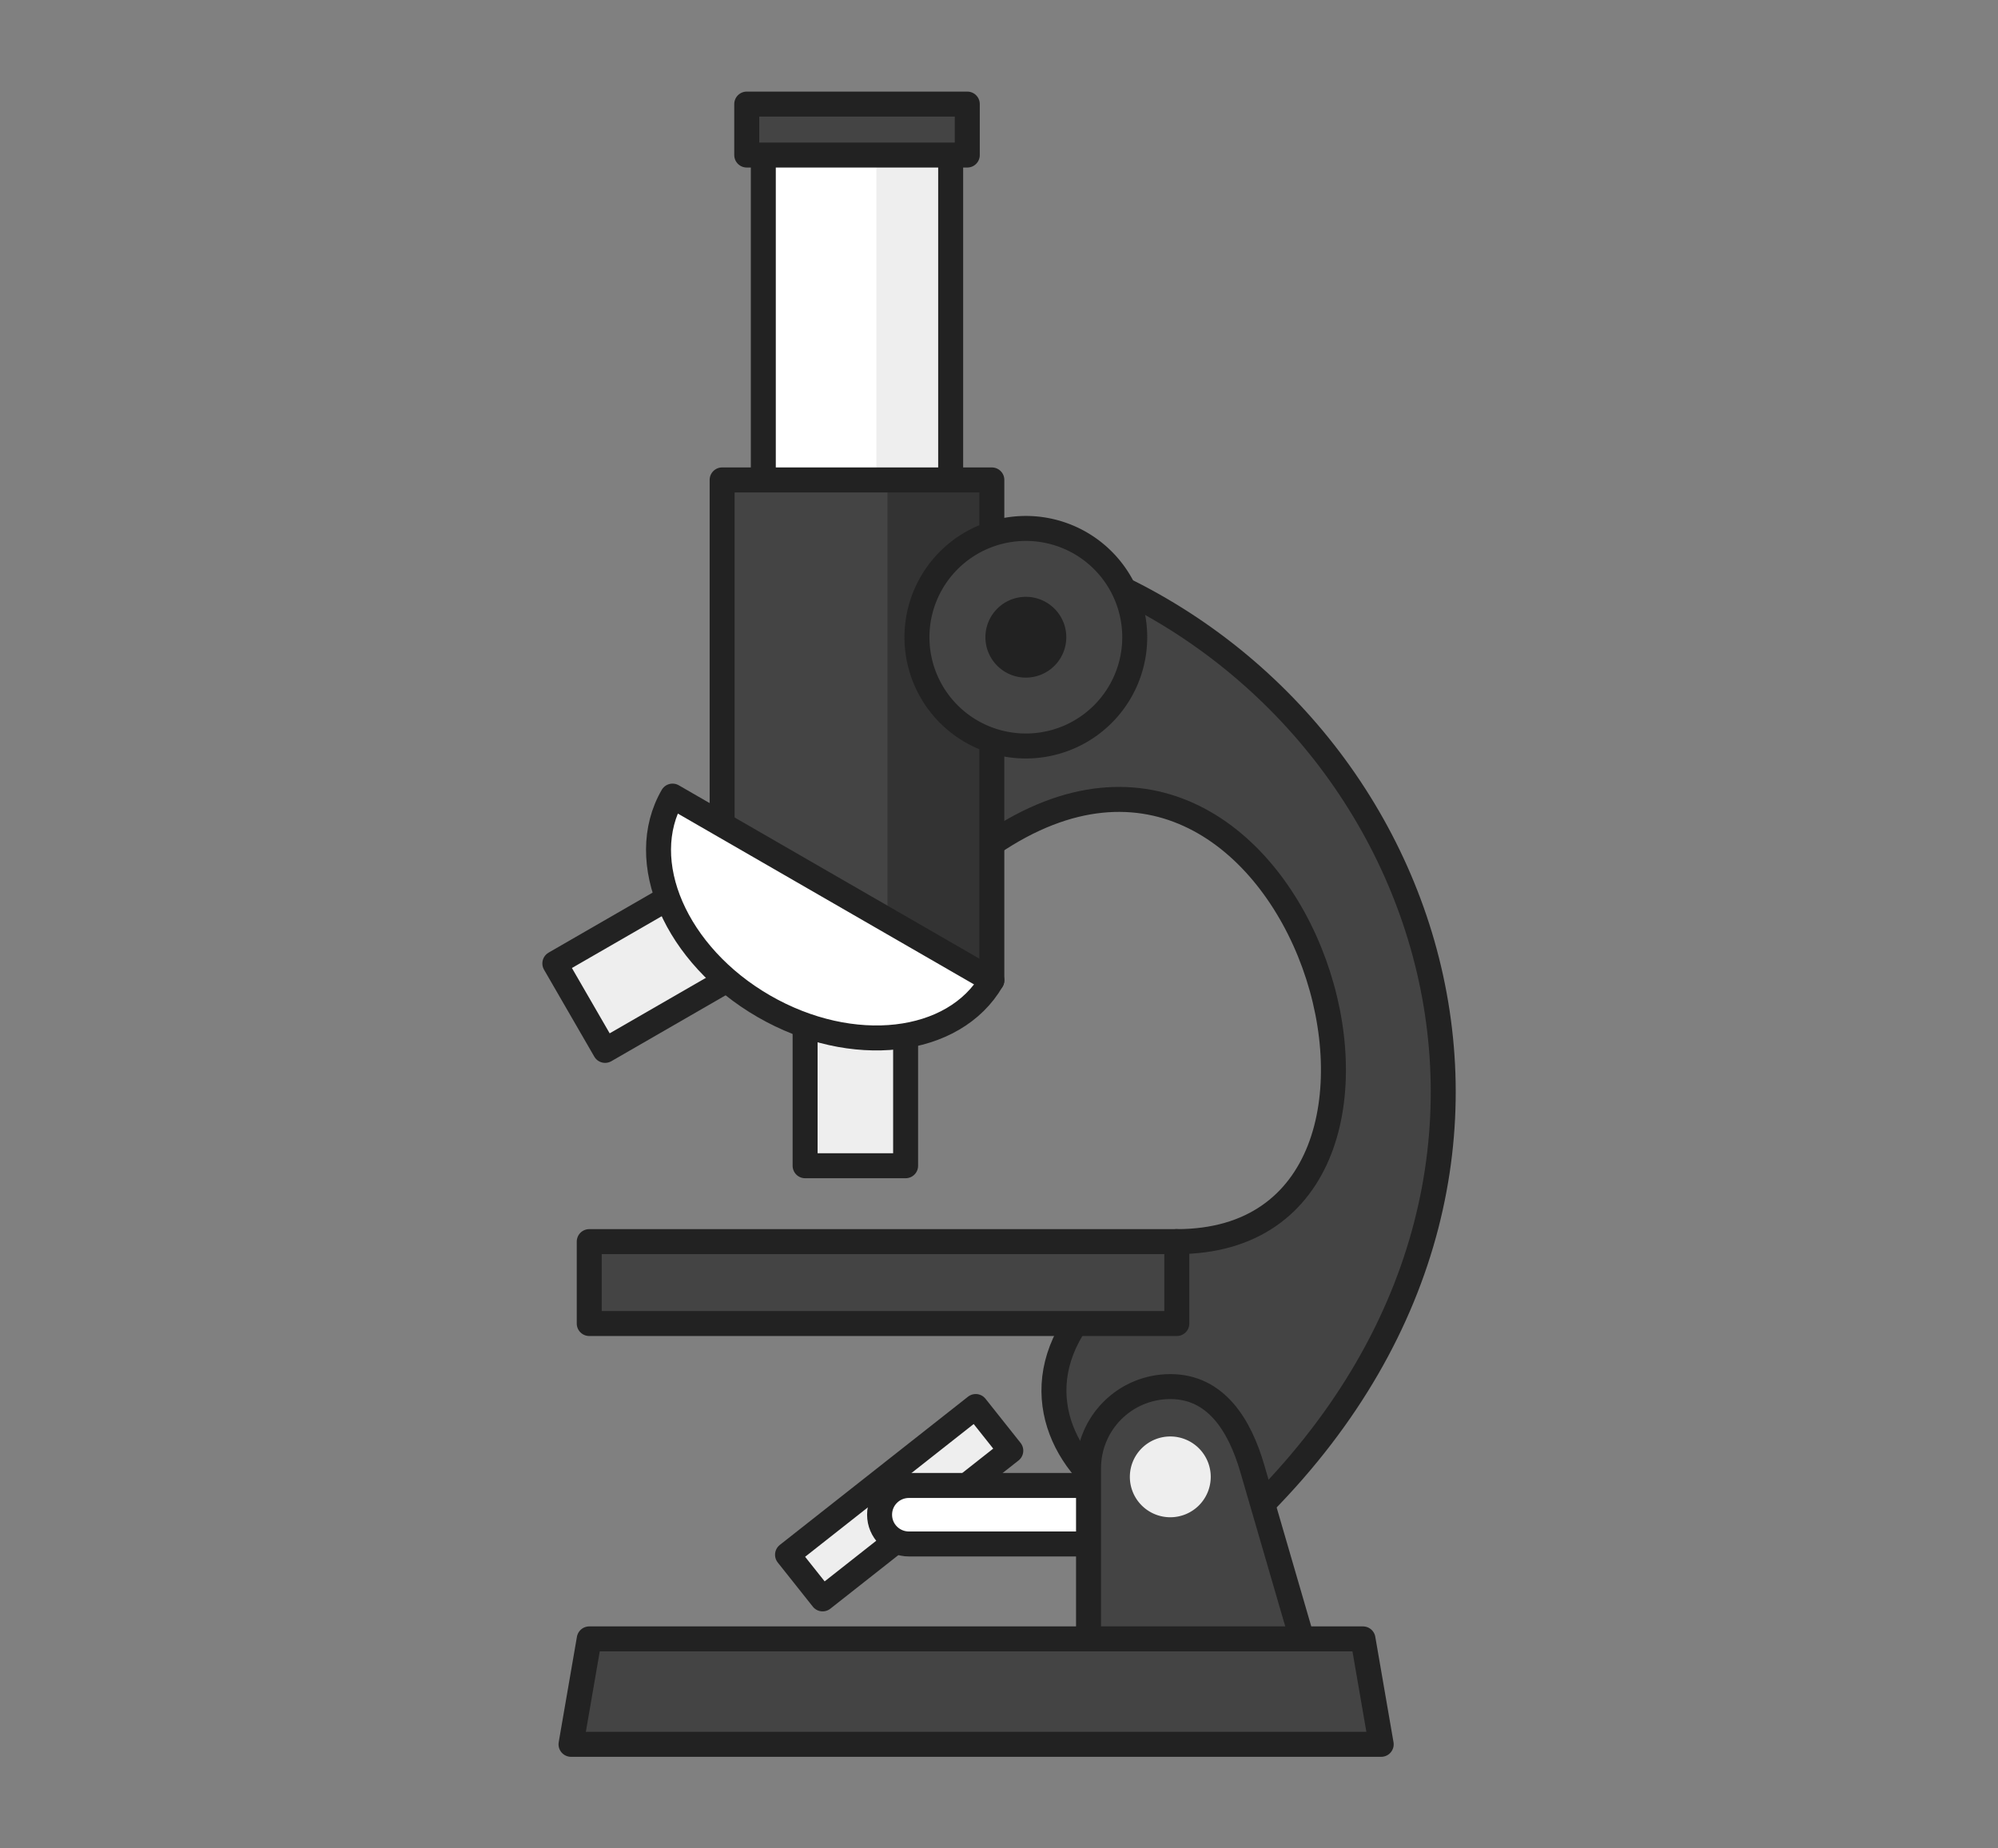 <?xml version="1.0" encoding="UTF-8"?>
<svg data-bbox="-240 -222 480 444" width="1920" height="1776" viewBox="-240 -222 480 444" xmlns="http://www.w3.org/2000/svg" overflow="visible" data-type="ugc">
    <rect x="-240" y="-222" width="480" height="444" fill="#808080" stroke="none"/>
    <g>
        <path fill="none" d="M240-222v444h-480v-444h480z"/>
        <svg width="500" height="500" viewBox="-250 -250 500 500" x="-250" y="-250" overflow="visible">
            <g stroke-linejoin="round">
                <path d="M42.719 76.246c72.922 0 29.897-146.079-44.432-95.625L-33.12-59.192l44.143-28.782c89.442 28.446 135.001 143.368 52.31 227.233-30.966 19.8-83.547-31.16-20.615-63.018z" fill="#444444" stroke="#222222" stroke-width="6"/>
                <path d="M-11.612-191.17h-17.863l-8.23 48.844 8.23 41.51h17.863z" fill="#eeeeee"/>
                <path d="M-29.47-191.17h-27.147v90.355h27.147Z" fill="#ffffff"/>
                <path d="M-11.612-191.17h-45.01v90.355h45.01z" fill="none" stroke="#222222" stroke-width="6"/>
                <path d="M-7.618-197h-52.986v12.242h52.986Z" fill="#444444" stroke="#222222" stroke-width="6"/>
                <path d="M-1.72-106.721h-25.074l-10.19 61.437 10.19 58.76H-1.72Z" fill="#333333"/>
                <path d="M-26.79-106.721h-39.721V13.475h39.721Z" fill="#444444"/>
                <path d="M-1.72-106.721h-64.795V13.475H-1.72Z" fill="none" stroke="#222222" stroke-width="6"/>
                <path d="m-5.593 115.856-45.21 35.604 8.426 10.605 45.21-35.604z" fill="#eeeeee" stroke="#222222" stroke-width="6"/>
                <path d="M36.613 134.82h-58.244c-3.91 0-7.058 3.134-7.058 7.027 0 3.893 3.148 7.027 7.058 7.027h58.244Z" fill="#ffffff" stroke="#222222" stroke-width="6"/>
                <path d="M-22.434 17.421h-24.147v40.6h24.147z" fill="#eeeeee" stroke="#222222" stroke-width="6"/>
                <path d="m-71.502-10.876 12.074 20.887-35.202 20.3-12.074-20.887z" fill="#eeeeee" stroke="#222222" stroke-width="6"/>
                <path d="M-78.428-30.769c-9.057 15.67.772 38.275 21.954 50.49 21.183 12.216 45.697 9.416 54.755-6.253z" fill="#ffffff" stroke="#222222" stroke-width="6"/>
                <path d="M42.719 76.246H-98.442V95.92H42.719z" fill="#444444" stroke="#222222" stroke-width="6"/>
                <path d="M41.176 111.069c-10.896 0-19.667 8.761-19.667 19.644v52.649h54.66l-15.327-52.649c-3.042-10.45-8.771-19.644-19.667-19.644z" fill="#444444"/>
                <path d="M31.437 132.754a9.715 9.703 0 0 0 9.715 9.703 9.715 9.703 0 0 0 9.715-9.703 9.715 9.703 0 0 0-9.715-9.703 9.715 9.703 0 0 0-9.715 9.703z" fill="#eeeeee"/>
                <path d="M41.176 111.069c-10.896 0-19.667 8.761-19.667 19.644v52.649h54.66l-15.327-52.649c-3.042-10.45-8.771-19.644-19.667-19.644z" fill="none" stroke="#222222" stroke-width="6"/>
                <path d="M87.442 171.675H-98.442L-102.819 197H91.82z" fill="#444444" stroke="#222222" stroke-width="6"/>
                <path d="M-19.71-68.936a26.16 26.13 0 0 0 26.16 26.13 26.16 26.13 0 0 0 26.16-26.13 26.16 26.13 0 0 0-26.16-26.13 26.16 26.13 0 0 0-26.16 26.13z" fill="#444444"/>
                <path d="M-3.263-68.936a9.715 9.703 0 0 0 9.715 9.703 9.715 9.703 0 0 0 9.715-9.703 9.715 9.703 0 0 0-9.715-9.703 9.715 9.703 0 0 0-9.715 9.703z" fill="#222222"/>
                <path d="M-19.71-68.936a26.16 26.13 0 0 0 26.16 26.13 26.16 26.13 0 0 0 26.16-26.13 26.16 26.13 0 0 0-26.16-26.13 26.16 26.13 0 0 0-26.16 26.13z" fill="none" stroke="#222222" stroke-width="6" stroke-linejoin="miter"/>
            </g>
        </svg>
    </g>
</svg>
